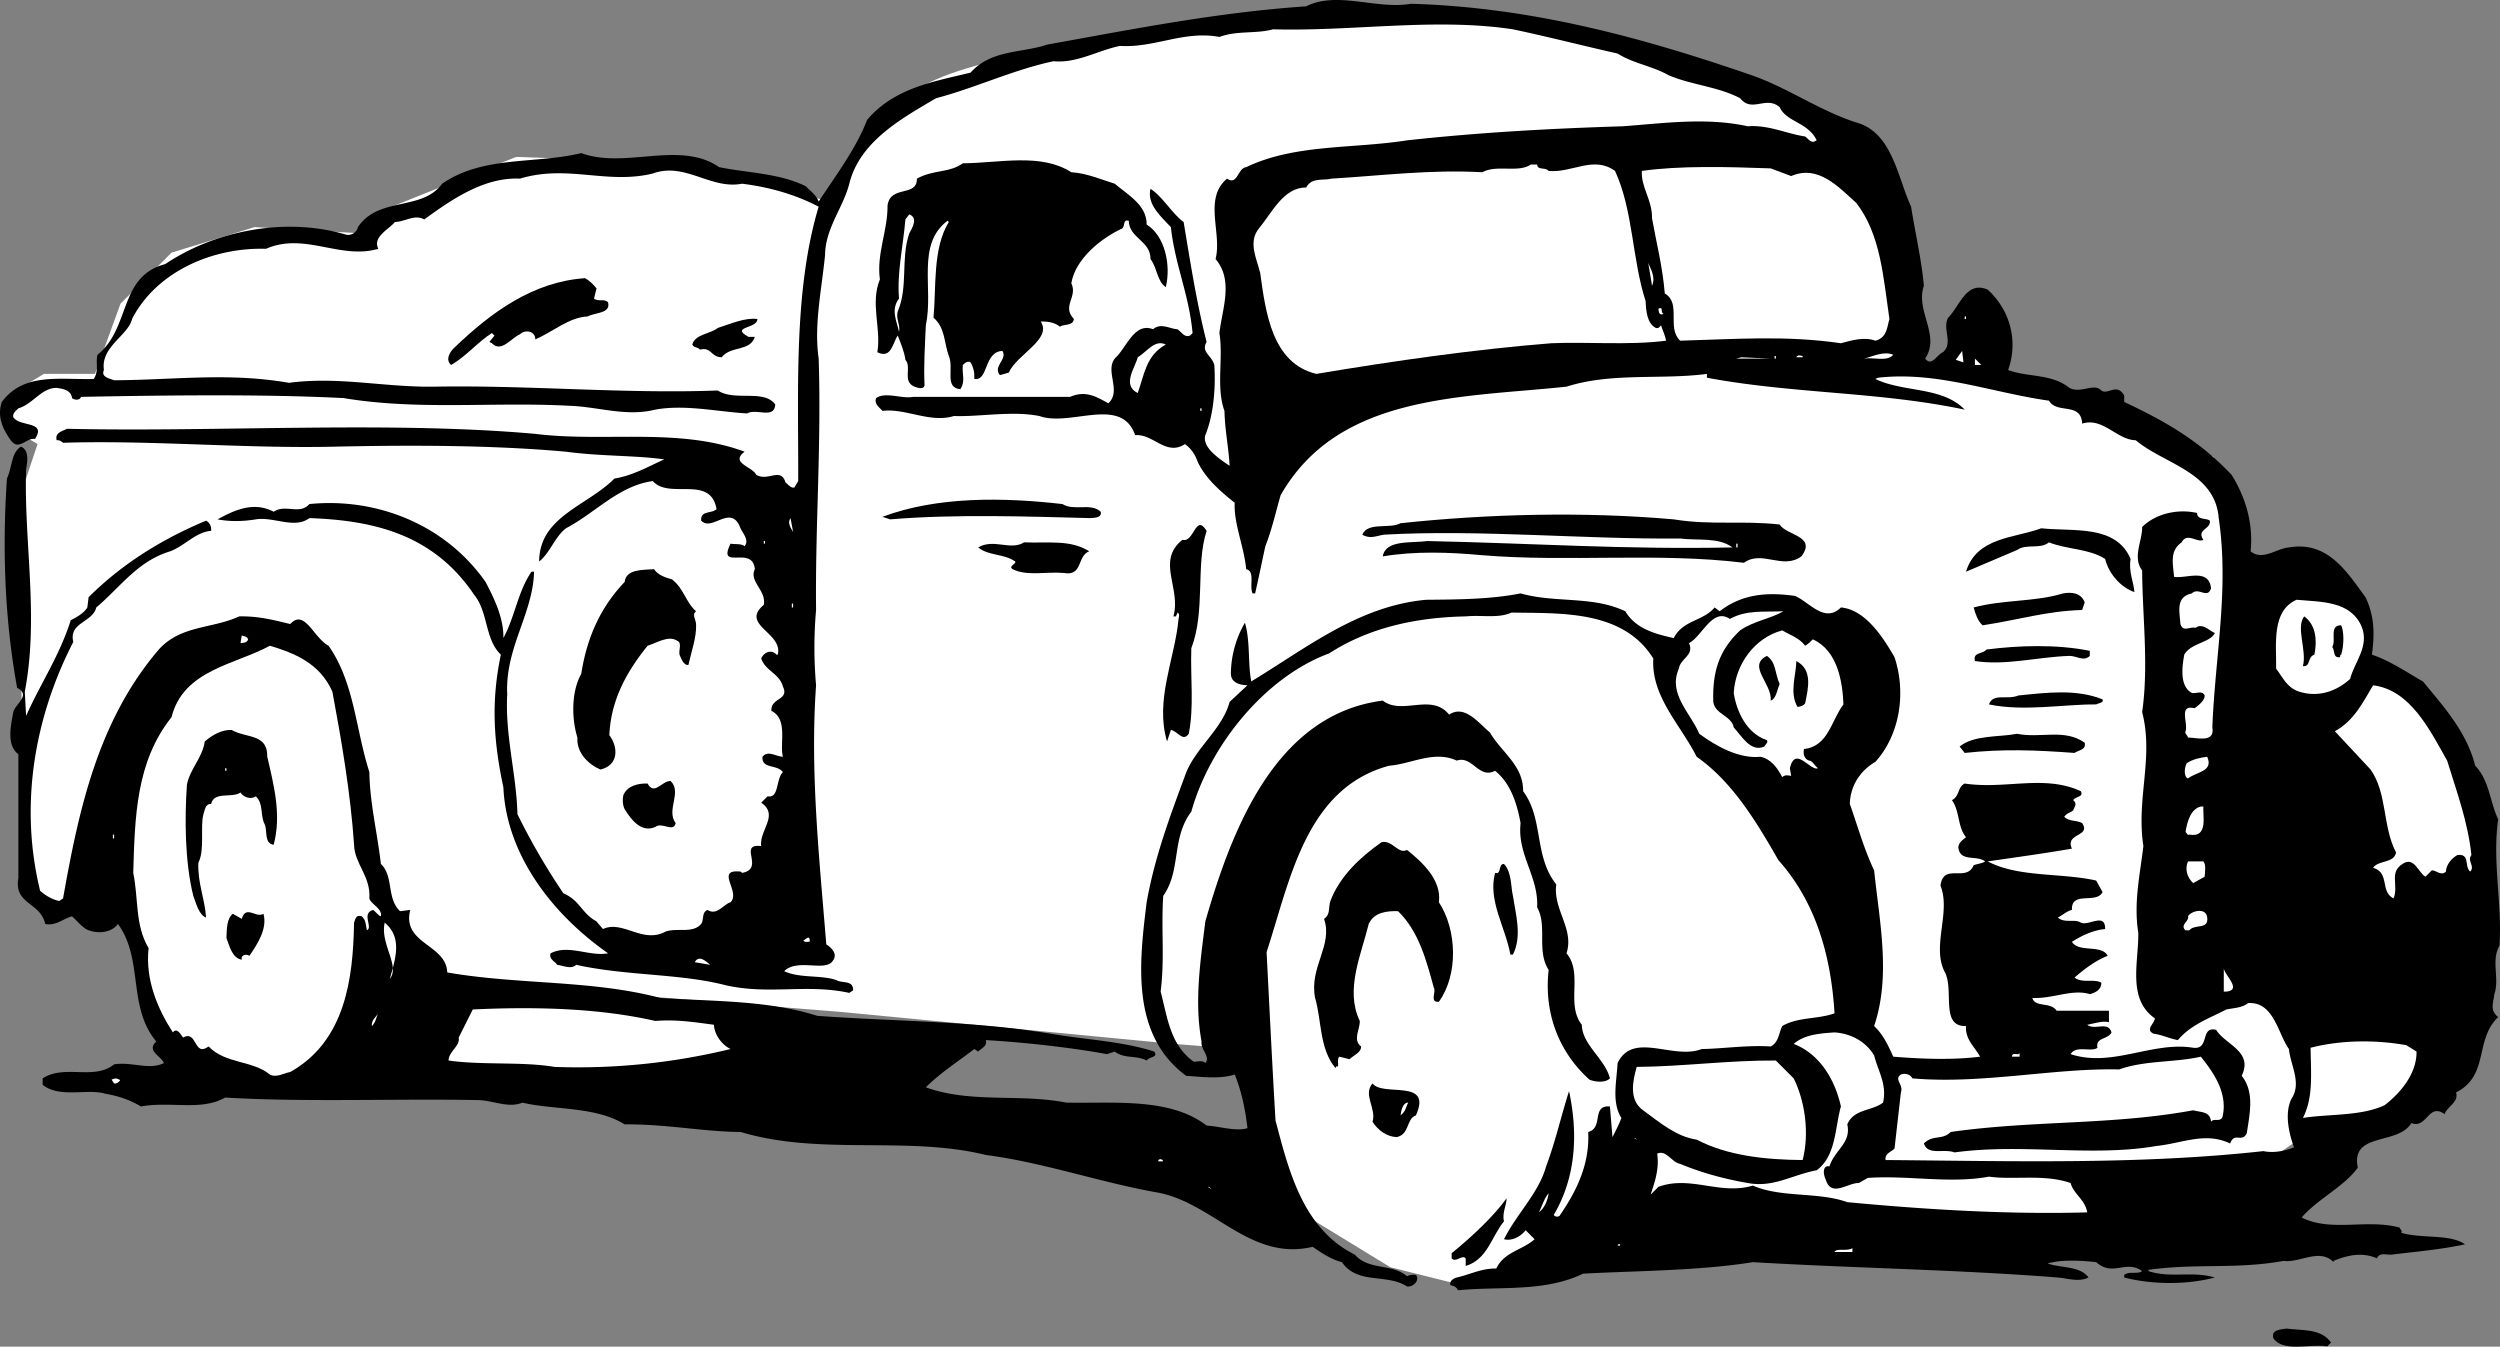 <svg xmlns="http://www.w3.org/2000/svg" width="195.884" height="105.514"><rect width="100%" height="100%" fill="#808080" stroke="none"/><path fill="#fff" d="m146.941 11.295-22-9s-15.972-3.027-27-1c-10.972 1.973-22.472 2.973-26.5 6-3.972 2.973-6.5 8.5-6.5 8.5l-10.5-3-14-.5-10 4-2 2-8.5-.5-6.5 2-4 4-2 5.5h-4l-2.5 1.5-.5 2.5 2.5 1.5-1.5 4.5.5 31 6.5 1 26.5 5.5 31 2.5 26 2.5 6.5.5 1.5 11.5 9 5.5 6 1.5 10.5-5.5 51-3.5 11-7.5-11.5-41-2.5-7.5-6.5-3-9-3.5-7.5-1-3.5-17"/><path d="M110.543.295c9.523.274 18.226 2.676 26.7 5.598 2.823.977 5.323 2.777 8.198 3.703 2.828.774 3.227 4.274 4.301 6.598.324 2.074.824 4.176 1 6.2-.676 1.976 1.324 3.874.102 5.702.523.672.925-.328 1.398-.5.824-.726-.074-1.828.402-2.703.922-.922 1.422-2.922 3.098-2.2 1.727 1.575 2.426 3.977 1.602 6.302 1.523.574 3.425.273 4.8 1.398.922.477 1.922-.422 2.5.203.524.375 1.223-.625 1.797.399v.5c3.125 1.476 5.828 2.976 8.403 5.699 1.125 1.777 1.722 3.875 1.5 6 .925.777 2.023-.223 3-.3 3.023-.524 4.523 1.874 6 3.901.722 1.473.722 2.973.5 4.5 1.425.473 2.722 1.375 4 2.098 1.722 2.078 3.425 3.977 4.097 6.602 1.125 1.175 1.125 2.773 1.801 4.199-.473 3.375.324 6.574.102 9.902-.676 1.172.023 2.574-.403 3.797-.074.676-.375 1.277.301 1.8-1.875 1.778-.676 4.575-3.3 5.903.226.774-.673 1.074-.9 1.7-1.273-.926-1.374 1.175-2.6.699-1.075 1.773-4.774.675-4.2 3.5-1.074 1.476-3.176 2.476-4.398 3.898 2.324 1.176 5.125.078 7.699.8-.074.075.226.177.101.403 1.625.473 3.825.074 5 .899-1.675.375-3.777.574-5.703.8-.375.075-.972-.226-1.199.301-1.176-.527-2.375-.226-3.398.2v.097c-1.075-1.125-2.676.078-3.903-.098-3.773.676-6.875.176-10.597.7v.101c1.722.574 3.425-.027 5.199.5-2.176.574-4.875.574-7.102 0v-.203c.426-.324 1.028-.023 1.403-.297-1.278-.926-2.278.473-3.602-.703-1.176-.125-2.676-.223-3.8.102 1.027.375 2.527.175 3.202 1.101-.777.375-1.578.074-2.402 0-7.973-.625-15.875-.726-23.898-1.203-4.176.676-9.075.676-13.301.902-3.074 1.473-6.477.973-9.8 1.301-.177-.328-.376-.328-.599-.402-.078-.324.223-.524.5-.598 1.024-.226 1.922-.726 3.098-.703.625-1.324 2.027-1.422 3-2.297l-.7-.703c-.374.477-1.073.875-1.698.703 1.023-2.027 2.722-3.625 3.3-5.703.723-1.922 1.223-4.125 1.797-5.898.727 3.375.528 6.773-1.199 9.699.125.176.426.176.5 0 1.324-1.926 2.324-4.024 2.2-6.5 1.226-.324.226-2.125 1.702-2l.2 2.402c.222-.426.523-1.027.699-1.5-.774-1.226-.375-2.828-.3-4.3 1.226-2.528 4.323-.227 6.6-1.102 1.626-.023 3.626-.324 5.4-.2.624-.324.624-1.023.901-1.6 1.223-.724 2.825-.524 4.098-1-.273-4.524-1.473-8.724-4.398-12-1.676-2.923-3.575-6.126-6.403-8.099-1.273-2.527-3.574-4.726-3.398-7.699-2.375-3.828-7.274-3.527-11.102-3.601-1.074.476-2.273.175-3.597.3-3.875.075-7.575.875-10.7 2.899-5.078 1.875-9.375 7.277-10.8 12.402-1.575 2.074-.778 4.574-2.2 6.598-.175 2.574.125 4.875-.203 7.5.528 1.976.727 4.176 2.602 5.5.324-.023.726-.125.898.101.426-.527-.375-1.027-.297-1.699-.578-3.125-.078-6.328.297-9.402 2.028-7.024 5.426-16.223 13.903-17.3 1.523 1.175 3.824-.626 5.199 1.1 1.226-.824 2.324.676 3.2 1.4.925 1.577 2.624 2.577 2.6 4.6 1.626 2.176.825 5.075 2.598 7.301-.273 1.973 1.426 3.473.801 5.399 1.324 1.574-.074 3.976 1.2 5.601.027 1.575 1.827 2.676 2.202 4.2-.375.375-1.175.273-1.601.101-2.477-2.226-3.574-5.328-3.2-8.601-.976-1.524-.074-3.426-.902-4.899.125-2.426-1.574-4.125-1.297-6.601-.277-1.524-.777-3.125-2-4.102-1.277.676-1.777-1.223-3-.797-1.777-.828-3.578.274-5.3.399-6.575 1.773-7.778 9.074-9.602 14.601.227 4.375.426 8.574.7 13.2 1.027 3.874 2.124 8.472 6.202 10.5 1.125 1.273 2.922.675 4.098 1.699.227-.125.527-.125.7-.102.327.375-.173.977-.7.902-1.574-1.027-3.875-.124-5.098-1.902-.875-.223-1.578-.723-2.3-1.2-4.977 1.177-7.875-3.624-12.403-4.3-4.472-.824-8.773-2.324-13.199-2.898-6.176-1.524-12.973.074-19.2-1.801-2.976-.023-5.773-.625-9.1-.598-2.274-1.426-5.673-1.125-8-1.703-1.173.477-2.376-.223-3.598-.2-6.278-.124-13.477.177-19.7-.198-1.875 1.074-4.277.273-6.601.699-.875-.524-1.774-.824-2.8-1-1.376-.426-3.575.375-4.9-.7v-.5c1.723-1.124 4.024.176 5.598-1.1 1.426-.224 2.727.476 3.903-.099-.278-.625-1.375-.925-.602-1.699-2.273-2.726-.973-6.426-3-9.203-.574.777-1.773.777-2.5.402-.473-.324-.676-.625-1.098-1-.675.176-1.277.774-2.101.598-.375-1.723-2.477-1.523-2.102-3.598v-9.699c-.972-.726-.574-2.328-.398-3.3.125-.626 1.426-1.325.3-1.903C.368 48.57.169 42.971.544 37.495c.426-.926.324-2.024 1.101-2.5.625.273.524 1.074.399 1.8-.176 5.676 1.023 11.575-.102 17.399l.102 1.902c1.125-2.527 2.625-4.726 3.5-7.5.426-.226 1.023-.527 1.3-1l.098-.8c2.727-2.727 5.926-4.626 9.203-6 .325.175.422.472.399.8-1.176.074-2.074 1.172-3.2 1.598-2.574.777-3.874 2.777-5.8 4.402-.274 1.172-2.176 1.172-1.8 2.7-2.974 5.773-4.274 12.675-2.599 19.5.422.374.922.675 1.5.8l.297-.203c1.227-6.922 2.727-13.922 7.5-19.5 1.727-1.922 4.227-1.625 6.301-2.598 1.527-.027 2.625.274 4 .598 1.125-1.223 1.824 1.078 3 1.703 2.027 2.875 2.125 6.574 3.2 9.899.027 2.375.624 4.773.902 7.199 1.023.976.425 2.676 1.5 3.7l.8-.099c-.675 2.676 2.825 2.676 2.899 4.899 5.625.976 11.324.574 16.7 2 4.226.277 8.425.176 12.3 1.402 6.625.473 12.023.375 18.3 1.399 2.723.476 5.524.574 8.098 1.398.328.477-.375.375-.597.703-.778-.426-1.778-.125-2.5-.703l-.602.203c-2.875-.527-6.473-.926-9.5-1.101.125.476-.273.574-.598.898l-.3-.2c-1.278.977-2.676 1.876-3.801 3 3.523 1.278 7.324.477 11 1.2 3.726.078 8.125-.422 11 1.8 1.125.075 2.324.477 3.2.2-.177-1.523-.474-2.922-1-4.2-1.177.376-2.575.177-3.802.102-4.375-3.226-3.672-8.925-3.097-13.601.625-3.524 1.824-6.723 3-9.899.722-2.125 2.925-3.625 3.5-5.8l1.398-1.301c-.473-.024-1.273-.125-1.3-.899a8.113 8.113 0 0 1 1.1-4c.427 1.375.227 3.274.5 4.598 4.325-2.625 8.427-5.922 13.7-6.398 2.324-.024 5.027-.024 7.402-.5 2.723.773 5.625.175 8.2 1.398.824 1.375 2.324 1.777 3.8 2.102.723-1.426 2.325-1.325 3.2-2.399l.398.297c1.727-1.324 3.625-1.523 5.902-1.2 1.125.477 2.325 2.177 3.598.903 1.926.172 3.324 2.375 4.2 3.899.925 2.773.425 6.074-1.5 8.199-1.173.676-1.973 1.875-2 3.3.624 1.774 1.124 3.575 1.902 5.2.425 4.074 1.324 8.277 0 12.2.722.675 1.125 1.577 1.5 2.401 2.222.176 4.625.274 6.8 0-.375-.726-1.175-1.324-1.101-2.402-2.074.078-.875-2.922-1.7-4.297-.976-2.027.524-4.625-.3-6.703.226-1.824 2.023-.223 2.601-1.598.325-.125.625-.125.899-.3-.676-.524-1.977.074-2.102-1.102.028-.422.426-.625.602-.797-.676-.828-.477-2.027-1.102-2.902.625-.324.426-1.024 1-1.3 3.227.476 6.227-.724 9.102.6.226.477-.375.376-.602.7.328.277.125.476 0 .8-.172.176-.472.176-.699.5.324.376 1.027.274 1.402.5.723 1.075-1.375.774-.8 2-2.176.376-4.375.676-6.602 1 2.426 1.274 5.727.876 8.5 1.5l.5.9c-.473.976-2.473-.126-2.398 1.401-.375.075-.676.375-1.102.598.527.477 1.324.078 1.8.402.626.274 1.927-.824 1.9.5-.876.075-1.774.473-2.598 1 .523.875 2.324.176 2.8 1.098-.976.375-1.875 1.078-2.601 1.703.625.473 1.523.074 2.101.399.024.476-.375.773-.902.898-1.375-.422-2.875.375-4.5.3.227.778 1.426.278 1.902 1h4.098v.903c-.473-.125-1.074.074-1.7.2.626.472 1.626-.325 1.9.597-.274.578-1.274.375-1.098 1.203-.477.375-1.676-.226-2.102.5 3.227 1.074 6.426-1.027 9.602-.5 1.324.172.523-1.726 1.8-1.402.723 1.176 2.922 1.676 2 3.601 1.024 1.274.625 2.973.399 4.5-.375.774-.977-.125-1.3.801-1.974-.926-3.677-.027-5.802.2-5.074.874-10.472-.227-15.797.5-.875-.325-2.078.273-2.402-.7.727-.726 1.426-.226 2.102-.902 6.523-.926 12.625-.524 19-1.7.625.176 1.324.075 1.398.9.227-.325.727.077.902-.4.422-1.824-.675-3.425-1.703-4.699-2.074.473-4.375.274-6.398 1-5.074-.125-10.774 1.176-16.2.7-.175-.325-.574-.426-.902-.301-.574.375.227.777 0 1.402l-.5 4.399c-.273.273-.773.375-.699.898 9.824.078 19.926.375 29.602-.7.824.177 1.722-.023 2.398-.3-.375-1.023-.773-2.625-.2-3.797.825-1.226-.073-2.625-.198-3.902-.875-1.223-1.176-3.723-3.2-3.598-.476.375-1.078.375-1.703.5-1.273.672-2.773 1.172-3.797 2.399-.675-.125-1.277-.426-1.902-.5-.676-.325.027-.727.102-1.2-2.176-1.527-1.278-4.324-1.301-6.699-.375-2.328.125-4.527.398-6.8-.574-3.727.828-6.926-.097-10.5.523-3.626.023-7.426 0-11.102-.778-1.024.023-2.324 0-3.399 1.125-1.125 2.925-1.425 4.3-1.101.024.574.723.375 1 .601.125.676-1.078.676-.5 1.5-.476.274-1.277-.625-1.703.2-.972.675-.672 1.675-.597 2.699.925.176 2.722-.723 2.898.902-.273.875-.973-.125-1.5.399-1.273.273-.973 1.375-.898 2.398.222.676.722.176 1.199.3.523-.425 1.125.278 1.5.403-.375.774-1.875.774-2.399 1.7-.175.972-.375 2.472.598 3 .324.074.824-.227 1 .199.027.375-.473.773-.8 1-1.274-.325-.473 1.175-.7 1.8-.074.176.125.274.2.5.624-.027 2.124.473 1.902-.8.222-5.625 1.324-10.825.5-16.399-.278-3.625-4.278-4.226-6.5-6.101-1.477-.024-2.575-1.825-4.2-1.301-.078-1.723-1.976-.723-2.601-1.8-4.477-.626-8.774-2.325-13.399-1.798l-.203.098c2.227 1.074 5.227.574 7 2.402-6.773-1.426-13.375-1.226-20.199-2.5v-.3c-3.574.472-7.473-.126-11 1-8.273.874-17.875.574-22.398 8.5-.375 1.273-.676 2.675-1.2 4-.277 1.273-.476 2.273-.8 3.699h-.2c-.277-.625.223-1.727-.5-1.899-.175-1.828-.976-3.527-.902-5.203-1.273-1.023-2.273-1.922-2.898-3.2-.176-.523-.477-1.023-1-1.398-1.477.973-2.477-.824-3.903-.699-1.074-3.125-5.074-.625-7.5-1.5-2.172-.426-4.672.074-6.699 0-1.875.574-3.773-.625-5.598-.402-.175-.223-.675-.524-.5-1 .723-.524 2.024.074 2.899-.098h12.3c1.223-.527 2.024-.027 3 .5 1.126-1.027-.476-2.726.7-3.703.824-.922 1.426-2.625 2.8-2.098.626-.527 1.325-.027 1.9 0 .323.176.526.676 1 .5l.198-.199c-.273-3.027-1.375-5.328-1.699-8.3-.875-.926-1.875-1.825-1.598-3 .922.574 1.723 1.972 2.598 2.597.527 3.176 1.027 6.375 1.8 9.402-.476.774.427 1.075.602 1.801.125 1.875-.078 3.973-.703 5.5-.273.973 1.125 1.875 1.903 2.399-.075-1.426-.375-2.825-.403-4.301-.672-1.824-.074-4.125-.398-6.098.226-1.926 1.125-4.125-.3-5.8.526-2.028-.974-4.727.901-6.301.825.574.825-.825 1.5-.899 3.825-1.828 8.325-1.426 12.598-2.101 5.727-.625 11.227-.926 16.902-1.102 3.125-.223 6.524-.723 9.797 0 1.625-.125 3.028.578 4.5.8.227.177.426.477.703.403l.2-.101c-.676-1.426-2.375-1.426-2.903-2.602-1.074-.922-2.172.477-3.097-.7-1.778-.925-3.778-1.023-5.602-1.8-1.273-.723-2.773-.922-4-1.7-2.773-.624-5.473-1.323-8.2-1.898-6.073-.925-12.573.176-18.8 0-1.375.375-2.773.075-4.2.598-2.773-.523-5.073.875-7.8.703-1.773.375-3.375 1.375-5.2 1.2-3.175.675-6.073 2.074-9.198 2.898-2.676 1.574-5.977 3.375-6.801 6.7-.477 1.874-1.875 3.476-1.899 5.6-.277 2.774-.875 5.477-.5 8.102.223 6.774-.277 13.074-.203 19.7a33.8 33.8 0 0 0 0 5.898c-.472 6.676.227 13.277.801 20.3.426.274.926.774.5 1.301-.574.875-2.773-.226-3.8.801 1.226.574 2.827.274 4.1.7.427.273 1.325-.028 1.302.8l-.301.2c-3.375-.727-6.274.175-9.7-.602-3.574-.926-7.777-.723-11.699-1.598-.375.375-.976.074-1.5 0-.078-.226-.675-.426-.5-.902 1.422-.723 3.024.277 4.5 0-4.476-3.125-7.976-7.824-8.203-13-.773-3.625-.972-6.723-.199-10.399-1.273-1.226-.973-3.324-2.098-4.699-3.175-4.726-7.875-5.828-12.902-6-1.176.875-2.773-.125-4.2.098-1.073.176-2.073.176-3 0 1.325-.723 2.825-1.426 4.4-.598.925-.625 2.027.274 2.8-.601 5.227-.524 10.625 1.574 13.8 6.101.727 1.375 1.427 2.875 1.4 4.399.925-1.727 1.124-3.625 2.202-5.2h.2c-.075 3.274-2.278 5.973-2.102 9.598-.176 3.277.727 6.277.8 9.402a52.053 52.053 0 0 0 3.602 6.2c1.325.574 1.422 1.574 2.598 2.199.125.176.324.375.5.601 1.527-.726 3.125 1.176 4.902.2.922-.325 2.125.175 2.797-.602.227-.324.028-.922.5-1.098.727.473 1.227-.425 1.801-.601.824-.824-1.273-2.625.8-2.399l.102.098c1.825-.324-.375-2.324 1.5-2.098-.175-1.226 1.422-2.425 0-3.402l.5-.5c.922.176.625-1.324 1.2-1.898-.477-.625-1.676-.227-1.602-1.2.426-.527 1.027-.027 1.602 0-.278-1.027.425-2.925-.903-3.601-.074-1.024 1.426-.824.903-1.899-.278-1.027-1.375-1.226-1.7-2.199.223-.527.825-.726 1.2-.3h.097c.426-1.727-2.972-2.325-1.097-3.903.222-1.125-1.176-1.824-.7-2.797-.175-1.926-2.976.172-1.902-2 .324.074.824-.027 1.102.2.425-.528-.278-1.126-.403-1.602-.773-1.625-2.172.476-3-.399-.074-.824.828-.527 1.203-.902-.476-2.723-3.675-.723-5-2.2-2.675.376-4.476 2.477-6.8 3.7-.875.676-1.278 1.977-2.102 2.602.027-3.524 3.727-4.325 5.902-6.5 1.422-.227 2.625-.926 3.899-1.5-2.274-.325-4.875-.227-7.7-.602-5.777-.523-12.175-.523-18-.398-6.976.175-14.574-.524-21.402-.301-.172-.125-.273-.223-.5-.2-.172-.624.528-.726.801-.898 11.625.274 25.227-.625 36.7.399 5.425.675 11.226-.524 16.402 1.398-1.176.875.625 1.176.898 1.8.926.575 1.926-.624 2.3.602.227.176.427.473.7.399l.3-.5c.024-7.125-.374-14.926 1.602-21.5-1.777-.926-3.777-1.524-6-1.8-2.476.476-4.476-1.724-7-.798-3.578.875-6.675-.726-10.402.399-2.773-.125-5.273 1.574-7.5 3.199-.773-.426-1.473.176-2.3.2-.473.577-1.774 1.175-1.298 2.1-2.976.876-5.777-1.324-8.8 0-4.176-.124-8.575 1.774-10.5 5.5-.278 1.274-2.477 2.176-2.2 4-.277.575.524.676.797.801 4.828-.027 8.926-.625 13.703.2 3.922-.524 7.524.375 11.5.3 7.325-.125 14.825.575 22.098.301 1.324.875 3.625-.125 4.5 1.098-.074 1.176-1.473.277-2.2.7-2.273-.126-4.874-.724-7.198-.298-2.278.574-4.477-.226-6.7-.3-5.976-.325-11.875.374-17.703-.602-6.172-.324-14.074-.223-20.597-.098-.075.274-.477.274-.7.098-.078-.625-.675-.723-1.203-.8-1.172-.024-1.875 1.276-3 1.6-.172.176-.472.376-.398.7.523.777 2.625.277 1.7 1.7-.677-.126-1.274.976-1.9.1-.675-.925-1.074-1.925-.699-3 1.723-2.324 4.524-1.726 7.2-1.8.425-.625.125-1.324.3-1.899 2.625-2.125 1.625-6.125 5.297-7.101 3.926-2.625 9.426-3.723 14.203-2.3a.788.788 0 0 0 .899-.599c1.625-2.425 5.023-1.226 6.601-3.402 3.223-2.223 7.325-1.523 10.899-2.398 3.426 1.273 7.726-1.024 10.8 1.101 2.325.473 4.723.473 6.801 1.5.223.274.825.672 1 1.2 1.325-2.028 2.922-4.126 3.797-6.403 2.125-2.523 5.328-3.023 8.102-3.7 1.625-1.823 4.023-1.523 6-2.198 6.824-1.227 13.324-2.524 20.3-3 2.426-1.227 5.524.273 8.2-.2"/><path d="M87.344 14.393c1.023.875 2.523 1.676 2.5 3.203 1.425.875 1.925 3.172 1.5 4.899-.676-.426-.676-1.524-1.2-2.2.024-1.425-1.675-1.625-1.703-3-.472-.125-.273.375-.5.598-1.672.777-3.672 2.375-4 4.3.528 1.075-.773 1.778.203 2.802-.078.574-.777.375-1.101.601-.375-.328-.977-.426-1.5-.402.926 1.375-1.875 2.574-2.5 4l-.7.2c-.574-.724.626-1.224.2-1.9-1.477.075-1.074 2.376-2.2 2.2.024-.524-.074-.926-.3-1.3-.176-.126-.375-.024-.602.202-.074.774.227 1.274-.199 1.899-1.273-.125-.473-1.625-.898-2.602-.375-1.023-.278-2.223-1.2-3 .223-2.422-.078-5.422 1.2-7.5l-.102-.098c-2.473 1.875-1.074 5.274-1.7 8.2-.073 1.675-.175 3.175-.1 4.699-.075.375-.575.176-.798.101-.976-.425-.175-1.527-.703-2.101-.074-.625-.375-1.324-.597-1.899-.375.473-.477 1.875-1.602 1.301.324-1.828-.574-3.828.2-5.703-.274-2.023.624-3.824.6-5.797.227-1.625 2.325-.625 2.302-2.101 1.324-.727 2.523-.426 3.597-1.2 2.926-.027 6.125-.824 8.5.7 1.227.074 2.328.574 3.403.898"/><path fill="#fff" d="M120.441 12.893c.028.477.625.176.903.5 1.824.176 3.523-1.223 5.199 0 1.426 3.078 1.324 6.875 2.398 10.203.028.774.125 1.774.801 2.098.227.074.324-.125.402-.2.125.376.325.774.399 1.2-2.875.375-6.274.074-9 .2-5.977.476-12.274 1.374-18.399 2.401-3.476-.824-3.976-4.824-4.402-7.902-.273-1.125-.973-2.422-.098-3.5 1.024-1.223 1.922-3.223 3.7-3.2.425-.823 1.324-.523 2-.698 3.824-.227 7.722-.727 11.8-.5 1.125-.625 2.825.074 3.797-.602h.5m19.903.902c2.125-.925 3.722.875 5.097 2.098 1.926 2.477 2.125 5.875 2.602 9.102-.176.574-.176 1.476-1.102 1.699-.875-.324-1.875-.023-2.699.2-4.273-.626-8.176-.325-12.598-.2-1.078-1.024.125-2.926-1.203-3.7-.172-2.124-.672-4.023-1-5.898.028-1.426-.875-2.426-.797-3.703 2.922-.422 6.723-.324 10.098-.2l1.602.602m-69.102 4.5c-.676 1.973-.074 4.176-.898 6.098-.176.578.222 1.078.097 1.602-.172-.825-.672-1.727 0-2.602-.172-2.023.328-4.125.5-6.2l.301-.398c.727.274.227 1.075 0 1.5m58.199 4.098c-.074-.422-.172-1.125-.297-1.797.125.375.625 1.074.297 1.797"/><path d="m46.742 22.596-.2.797c.325.277.825-.023 1.102.3.223.876-.976.778-1.601 1.102-1.477.075-2.676 1.176-4.102 1.801.028-.625-.773-.828-1.199-.402-.676.277-1.473 1.476-2.2.7l-.198-.099.398-.5-.2-.199c-1.073.672-2.073 1.875-3.198 2.5-.477-.426-.075-1.027.199-1.3 2.926-2.825 6.226-5.227 10.3-5.5.325.175.626.472.9.8"/><path fill="#fff" d="M130.344 24.596c-.375.172-.375-.226-.403-.402.426-.223.125.277.403.402m23.597.199h.102v.2h-.102v-.2"/><path d="M59.344 24.995c.023.773-2.176.574-.7 1.398h.5c-.375 1.176-1.875.676-2.601 1.602-.875-.024-.774-.825-1.7-.602-.175-.223-.476-.125-.6-.398.226-.825 1.425-.825 2-1.301 1.026-.324 2.124-.824 3.1-.7"/><path fill="#fff" d="M91.344 26.995c-1.575.875-1.676 2.375-2.2 3.8-1.277-.625-.175-2.027 0-2.8.723-.426 1.325-1.426 2.2-1m61.898 1.199.5-.7.102.9zm-4.898-.399c-.477.575-1.575.176-2.301.301.625-.125 1.523-.625 2.3-.3m-7.101.199h-.5c.125-.227.324-.125.5-.102v.102m-5.199.101.398-.101 2.301.101zm3 0h.101v-.203h-.101v.203m15.699.5v-.5l.5.5zm-60.699 3.598h.101v-.2h-.101v.2"/><path d="M86.242 40.096c.125.473-.473.473-.8.5-4.876-.125-10.575-.328-15.7.098l-.598-.2c4.325-1.624 9.524-1.523 14.098-1 .926.575 2.227-.124 3 .602m53.199 1c.528.875 2.926.875 1.703 2.5-1.476 1.074-3.078-.527-4.5.5-6.777-.828-13.777-.027-20.601-.601-2.477-.227-5.176-.325-7.7.101.223-1.328 2.223-1.027 3.5-1.203 8.426.176 15.426.676 23.9.5-1.075-.824-2.774-.523-4.099-.7-7.476.075-15.777-.722-23.203-.3-.574.078-1.074.375-1.699 0 .426-1.023 2.125-.422 3-.898 6.824-.727 14.324-.926 21.402-.301 2.922.476 5.325.074 8.297.402"/><path fill="#fff" d="M62.144 41.694c-.175-.324-.476-.723-.203-1.098l.203 1.098"/><path d="M94.543 41.596c-.875 2.672-.074 6.274-1.2 9.2-.074 2.374.223 4.574-.199 6.699-.476.675-.875-.227-1.402-.301l-.3.902c-.973-3.226.624-6.527.902-9.601.023-.125.125-.426-.102-.5.027.074-.074.175-.098.3h-.203c.625-2.226-1.375-4.324.703-6 .922.274 1.024-2.125 1.899-.699m72.398 2.199c-.172.973.227 1.774.301 2.598-.973-.324-1.973-1.324-2.3-2.598-1.274-.824-2.973-.726-4.4-1.3-.675.574-1.773.074-2.5.601l-4 1.7c.825-2.727 3.825-2.626 5.9-3.403 2.527.277 5.827-.324 7 2.402m-81.598-.601c-.977.375-.477 1.976-2 1.7-1.278-.126-2.875.276-4-.298-.375-.226.324-.426.199-.601-.875-.625-2.074-.426-2.899-1.102 1.223-.723 2.524.277 3.598-.398 1.926.074 3.625-.227 5.102.699"/><path fill="#fff" d="M59.844 42.596h.097v-.203h-.097v.203m76.199.297h.101v-.297h-.101v.297"/><path d="M52.644 45.393c.922.676 1.125 1.875 1.899 2.5-.375.277.023.676 0 1.102.023.976-.375 2.074-.602 3.101-.375.074-.574-.527-.699-.8-.074-.426.227-.926-.2-1.102-.675-.426-1.573.176-2.3.402-1.676 2.074-2.875 4.274-3 7 .727.973.727 2.375-.7 2.7-.976-.426-1.874-1.325-1.8-2.5-.473-1.528-.473-3.626.3-5 .427-2.727 1.427-5.126 3.4-7.2.124-1.027 1.425-.926 2.3-1 .324.473.926.672 1.402.797m110.7 1.801-.2.601c-2.777.075-4.976.774-7.8 1.2-.375-.325-.575-.926-.7-1.399 2.325-.625 4.825-.426 7-1.101.723-.125 1.422-.024 1.7.699"/><path fill="#fff" d="M185.043 49.096c.625 1.574-.574 2.774-.899 4.098-1.078.976-2.476 1.476-4 1-.976-.324-1.277-1.125-1.8-1.8.023-1.923-.375-4.524 1.597-5.4 1.926.176 4.227.075 5.102 2.102m-123-1.5h.101v-.3h-.101v.3m77.699.297c-.973.578-2.375.777-3.398 1.5-1.676 1.578-2.176 3.277-2.102 5.602.125.976 1.426 1.074 1.602 2 .625.675 1.324 1.976 2.398 1.5.125-.227.324-.325.2-.5-1.575-.524-2.376-2.227-2.598-3.7.125-2.226 1.625-4.324 3.8-4.902.625.375 1.325.578 1.797 1.203.227-.125.426-.328.602-.5 1.926.875 2.324 3.274 2.398 5.098-.972 1.277-1.172 3.277-3.097 3.5-.075.375.023.777.398.902.227-.027.426.375.7.598-.575.277-1.774-1.824-2.2 0l.102.601c-.176-.027-.477-.125-.7.098-.375-.722-.875-1.422-1.703-1.597-1.672.175-3.472-.825-4.797-1.801-.675-1.625-2.476-3.125-1.601-5.102.125-.824 1.226-1.023.8-2 1.024-.523 1.825-2.824 3.2-1.898 1.324-.727 2.625-.524 4.2-.602"/><path d="M181.344 51.295c-.575.176-.278.973-.903.899.328-1.223-.574-3.024.102-3.899.926.676 1.023 1.875.8 3m2.098 0c-.074-.027-.074.075-.097.2-.575.074-.375-.524-.602-.801.324-.524-.273-1.723.7-1.7.226.477.226 1.575 0 2.301"/><path fill="#fff" d="M19.441 50.096c-.074.274-.375.274-.597.297l.097-.598c.227.075.426.075.5.301m6.602 4.098c.726 3.875 1.426 7.976 1.7 12 .026 1.476 1.323 2.476 1.198 4.2.125.476 1.028.776.903 1.401-.176-.027-.375-.324-.602-.5-.973.274.027 1.375-.5 1.598-.074-.422-.074-.824-.398-1.098-.477-.125-.477.176-.602.5-.074 4.375-.676 9.274-5 11.7-.473.074-1.074.476-1.598.199-1.375-1.125-3.476-.824-4.8-2.2-1.176.876-.875-1.324-2-.699-.176-.226-.477-.824-.801-.402-1.176-1.824-2.176-4.125-1.899-6.598-1.078-1.824-.777-3.824-1.203-5.902.125-4.422.227-8.723 3-12.2.926-3.722 5.028-4.124 7.703-5.597 1.922.574 3.922 1.375 4.899 3.598"/><path d="M163.742 51.393c-.473.477-1.074-.023-1.598 0-2.476.078-4.976.777-7.402.402-.176-.726.625-.527.902-.902 2.524-.324 5.524-.422 8.098.102v.398m-24.301 2.203c-.172.375-.273 1.172-.699 1.297.125-1.324-1.875-2.723-.3-3.5.726.477.624 1.375 1 2.203m1.999 1.5c-.074.172-.375.274-.597.297-.676-1.125-.075-2.625-.102-3.598 1.324.676.926 2.176.7 3.301"/><path fill="#fff" d="M191.742 59.596c.727 2.375 1.625 4.774 1.902 7.399-.375.476.325.875-.101 1.3-.477-.425.023-1.425-1-1.3-.477.273-.875.773-.899 1.3-.375.375-.777-.125-1.101-.101l-.5.5c-.574-.324-.875-1.625-1.8-1-1.075.676-.274 1.676-.7 2.7-1.074-.524-.274-2.024-1.602-2.4.426-.624 1.625-.324 1.801-1.199-1.074-2.027-.676-4.625-2-6.5l-2.8-3c1.527-.824 2.226-2.324 3-3.601 2.925.375 4.425 3.476 5.8 5.902"/><path d="M164.742 54.795c.125.274-.273.274-.5.399-2.473-.023-5.676.574-8.398 0 .324-.926 1.425-.324 2.3-.7 2.223-.226 4.524-.523 6.598.301m-143.801 4.5c.528 2.274 1.125 4.575.5 6.899-.773-.125-.472-1.125-.699-1.598-.375-.726-.074-1.625-.7-2.203-.374.277-.976.078-1.198-.297-.676.473-2.075-.125-2.301.899-.477-.024-.477.476-.602.8-.273.973.125 2.774-.398 3.801-.074 1.574.523 2.875.601 4.297-.578-.223-.777-1.125-1-1.7-.675-2.722-.675-6.124-.5-8.698.223-1.227 1.223-2.125 1.399-3.399.625-.527 1.324-.926 2.101-.902 1.223.676 2.825.277 2.797 2.101m142.403-1.101c.125.574-.477.574-.801.8-3.074-.226-5.574-.324-8.602 0l-.398-.5c1.125-.925 3.125-.726 4.5-1 1.824.376 3.726-.425 5.3.7"/><path fill="#fff" d="M172.941 59.295c.528 1.176-.875 1.176-1.5 1.7-.375-.125-.273-.926-.097-1.2.523-.324 1.023-.425 1.597-.5M17.644 60.393h.098v-.2h-.098v.2"/><path d="M52.941 64.495c-.172.773-1.074-.125-1.597.3-1.075.473-1.875-.527-2.403-1.402-.172-.324-.172-.824-.097-1.098.324-.726 1.125-.925 1.898-.902.527.977 1.125-.223 1.8-.2.927.876-.374 2.278.4 3.302"/><path fill="#fff" d="M172.644 63.194c-.078.676.422 2.476-1.101 2.2-.176.077-.176-.126-.3-.2.124-.824.425-1.824 1.198-2h.203m-163.8 2.199h.097v.3h-.097v-.3"/><path d="M110.242 66.596c1.227.973 2.727 2.375 2.5 4.098 1.426 2.176 1.527 5.676 0 7.8-.773.075-.176-.824-.398-1.1-.575-2.126-1.176-4.423-2.801-6-.875-.024-1.875.077-2.3 1-.575 2.374-1.876 5.175-.7 7.6.023.676-.574 1.477.101 2 .024.477-.578.676-.902 1l-.8-.199c-.173.176-.075.473-.098.801-.075-.125-.176-.027-.2.098-1.277-1.523-1.078-3.723-1.601-5.5-.477-2.426 1.426-4.125.699-6.2.527-.323.324-.925.5-1.398.727-1.925 2.324-3.425 4-4.601.824-.227 1.324.976 2 .601"/><path fill="#fff" d="M172.644 67.495c.223.273.125.773.098 1.199l-.898.5c-.477-.426-.676-1.125-.403-1.7h1.203"/><path d="M118.543 70.194c.226 1.476.726 3.176 0 4.601h-.2c-.374-2.125-1.777-4.226-1.199-6.402.524.176.223-.723.7-.7.625.677.523 1.778.699 2.5m-97.899 1.403c.325 1.172-.476 2.375-1.101 3.297-.176-.125-.477-.125-.602.102v.199c-.773-.125-.972-1.125-1.199-1.7.027-.726.027-1.523.5-1.898l.7.399c.327-1.125 1.124-.024 1.702-.399"/><path fill="#fff" d="M172.941 71.893c.125.977-.972.477-1.398 1h-.3c-.474-.422.323-.723.198-1.098.227-.425 1.426-.726 1.5.098M30.543 76.694c.824-1.024-.774-2.723-.399-4.399 1.422 1.176.825 2.875.399 4.399m32.898-3.098v.2c-.074-.028-.375.074-.5-.102.125-.023.426-.426.5-.098m-7.797 2-1.203-.203c.328-.625.926-.023 1.203.203m118.797 2.098h-.199v-1.8c.125.577 1.426 1.675.2 1.8M55.941 80.295c.028.774.625 1.575 1.301 1.899a50.53 50.53 0 0 1-13.8 1.402c-2.473-.426-5.673-.125-8.298-.5.024-.726.922-1.125.797-1.8l1.102-2.2c4.726-.226 9.824-.125 14.3.899 1.626-.125 2.926.074 4.598.3m-26.797.098c-.078-.422.325-.723.5-1-.175.277-.175.676-.5 1m117.7 2.301c.324 1.277 1.023 2.277.699 3.7-.875.675-2.274.476-2.8 1.702.323 1.473-.974 1.973-1.4 3.297-.574-.125-.476.676-.3 1 .426 1.477 1.726.277 2.601.3l.7-.398c3.125-.226 6.425.473 9.5-.101 1.925.277 4.324-.223 6.398.5.227.875 1.125 1.277 1.3 2.3-6.273.176-12.675-.226-18.8-.8-2.273-.824-5.176-.324-7.398-1.3-2.575.776-4.875-.825-7.403.1l-.597.602c.125-.527.722-1.828.5-3.203.722-.324 1.125.676 1.8.8 1.625.677 3.422 1.177 5.297 1.5 2.028.376 3.426-.624 5.403-1 1.523-1.124 1.425-3.323 1.898-5-.473-2.124-1.676-4.124-3.7-4.898.825-.726 2.024-.824 3.2-.902 1.227.078 2.426.676 3.102 1.8m42.5-.3c.023 1.676-1.176 3.176-2.5 4.203-1.875.875-4.375.672-6.403 1 .828-1.625.625-3.426.602-5.5 2.426-.625 5.125-.625 7.5-.203l.8.5m-31.699.402c.024-.425.524-.027.598-.3v.3h-.598"/><path fill="#fff" d="M140.543 84.495c.926 1.875 1.226 4.375.7 6.398-2.876-.023-5.876-.324-8.302-1.598-1.574-.226-2.875-1.324-4.199-2.3-1.176-.825-.773-2.426-.5-3.399 3.625-.027 7.227-.527 10.902-.5l1.399 1.399m-131.199.101c.222-.027-.176.375-.403.297l-.199-.297c.227-.125.426-.125.602 0"/><path d="M110.941 87.393c-.773.277-.472 1.477-1.5 1.703-.773-.027-1.472-.527-1.898-1.203.324-1.023-.774-2.125 0-3 .824 1.078 4.726-.422 3.398 2.5"/><path fill="#fff" d="M110.344 86.393c-.176.277-.176.676-.602 1 .027-.223.125-1.023.602-1m17.898 2.902-.2-.101h.102zm-37.098 1.7h-.402c.027-.227.324-.227.402 0m3.797 2.199-.297-.2h.098zm25.602 1.801c.125-.024.426-1.125.8-1.5-.074.574-.374 1.273-.8 1.5"/><path d="M118.043 93.893c.023.477-.375 1.176-.2 1.8-.976 1.177-1.277 2.977-3 3.5v-.597c-.277-.328-.777.375-1.1 0v-.402c1.624-1.324 3.323-2.926 4.3-4.3"/><path fill="#fff" d="M126.941 97.596h-.199c.027-.125.125-.125.2-.101v.101m18.202.5h-1.402c.125-.328 1.027-.027 1.402-.3v.3"/><path d="m182.644 105.194-.3.3c-1.375-.226-3.375.477-4.2-.6-.277-.724.625-.724 1-.798 1.223.172 2.723-.027 3.5 1.098"/></svg>
